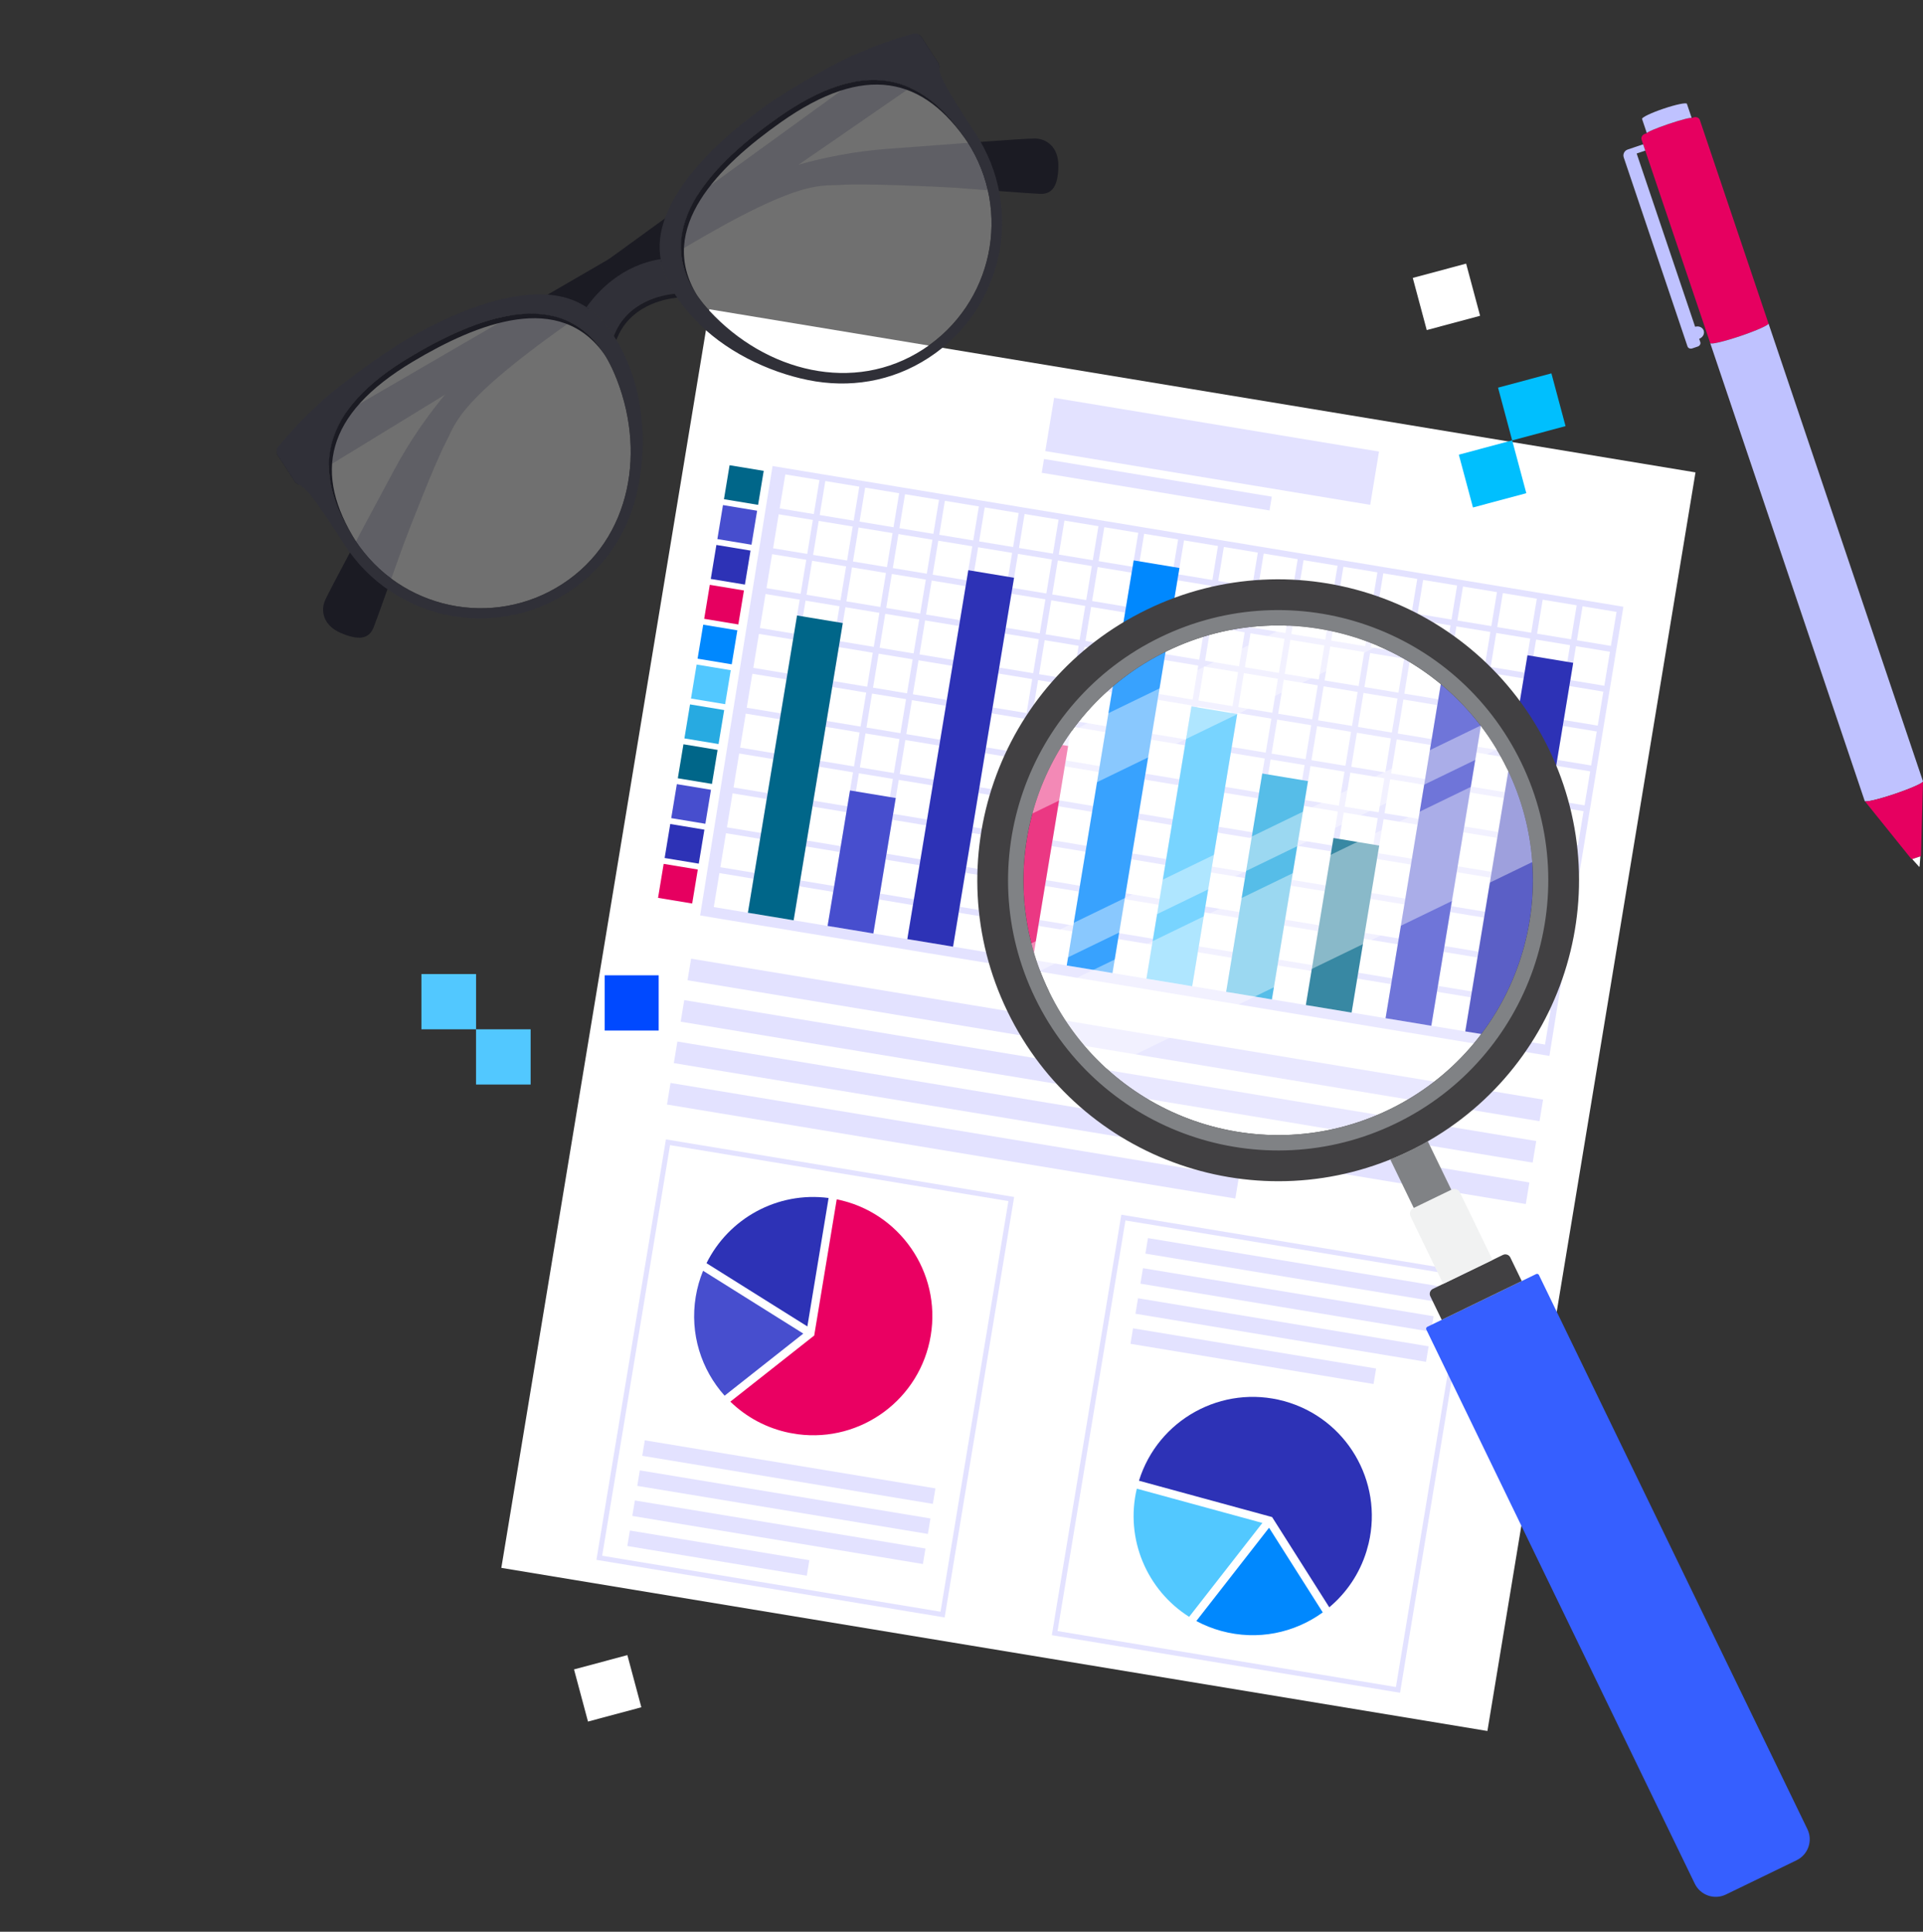 <svg width="470" height="472" viewBox="0 0 470 472" fill="none" xmlns="http://www.w3.org/2000/svg">
<rect x="0" y="0" width="470" height="472" fill="#333333" stroke="none"/>
<g clip-path="url(#clip0_113_2783)">
<path d="M414.396 115.425L173.385 75.569L122.529 383.098L363.54 422.954L414.396 115.425Z" fill="white"/>
<path d="M381.005 243.652L396.778 148.257L396.394 148.193V148.191L188.819 113.869L171.115 223.682L378.69 258.004L381.004 243.651L381.005 243.652ZM379.227 245.486L370.921 244.112L372.295 235.807L380.601 237.181L379.227 245.486ZM232.624 172.684L240.929 174.058L239.556 182.363L231.25 180.989L232.624 172.684ZM229.816 180.753L221.511 179.379L222.884 171.074L231.19 172.448L229.816 180.753ZM336.966 198.47L328.66 197.096L330.034 188.79L338.34 190.164L336.966 198.47ZM339.774 190.401L348.079 191.775L346.706 200.081L338.4 198.707L339.774 190.401ZM252.106 175.906L260.412 177.28L259.038 185.585L250.732 184.212L252.106 175.906ZM249.297 183.974L240.992 182.6L242.366 174.295L250.671 175.669L249.297 183.974ZM261.847 177.516L270.152 178.89L268.778 187.195L260.473 185.821L261.847 177.516ZM271.587 179.127L279.893 180.501L278.519 188.806L270.213 187.433L271.587 179.127ZM281.329 180.737L289.635 182.111L288.261 190.416L279.955 189.043L281.329 180.737ZM291.07 182.348L299.375 183.722L298.001 192.028L289.696 190.654L291.07 182.348ZM300.81 183.959L309.116 185.333L307.742 193.639L299.436 192.265L300.81 183.959ZM310.551 185.569L318.856 186.943L317.483 195.249L309.177 193.875L310.551 185.569ZM320.293 187.18L328.598 188.554L327.224 196.86L318.919 195.486L320.293 187.18ZM330.27 187.355L331.644 179.049L339.95 180.423L338.576 188.729L330.27 187.355ZM328.835 187.118L320.53 185.744L321.904 177.438L330.209 178.812L328.835 187.118ZM319.095 185.508L310.789 184.134L312.163 175.828L320.469 177.202L319.095 185.508ZM309.354 183.897L301.049 182.523L302.423 174.217L310.728 175.591L309.354 183.897ZM299.613 182.287L291.307 180.913L292.681 172.607L300.986 173.981L299.613 182.287ZM289.872 180.676L281.566 179.302L282.94 170.996L291.246 172.37L289.872 180.676ZM280.131 179.066L271.826 177.692L273.2 169.386L281.505 170.76L280.131 179.066ZM270.391 177.455L262.085 176.081L263.459 167.775L271.765 169.149L270.391 177.455ZM260.649 175.844L252.343 174.47L253.717 166.164L262.023 167.538L260.649 175.844ZM250.908 174.234L242.603 172.86L243.977 164.554L252.282 165.928L250.908 174.234ZM241.168 172.623L232.862 171.249L234.236 162.943L242.542 164.317L241.168 172.623ZM239.32 183.798L237.946 192.104L229.64 190.73L231.014 182.424L239.32 183.798ZM240.754 184.035L249.06 185.409L247.686 193.715L239.381 192.341L240.754 184.035ZM250.495 185.647L258.801 187.02L257.427 195.326L249.121 193.952L250.495 185.647ZM260.236 187.256L268.541 188.63L267.167 196.936L258.862 195.562L260.236 187.256ZM269.977 188.868L278.283 190.241L276.909 198.547L268.604 197.173L269.977 188.868ZM279.718 190.479L288.024 191.853L286.65 200.158L278.344 198.784L279.718 190.479ZM289.459 192.089L297.764 193.462L296.39 201.768L288.085 200.394L289.459 192.089ZM299.2 193.7L307.506 195.074L306.132 203.379L297.826 202.005L299.2 193.7ZM308.941 195.31L317.247 196.683L315.873 204.989L307.567 203.615L308.941 195.31ZM318.682 196.921L326.987 198.295L325.613 206.6L317.308 205.226L318.682 196.921ZM328.422 198.532L336.728 199.906L335.354 208.211L327.048 206.837L328.422 198.532ZM338.164 200.142L346.469 201.516L345.096 209.821L336.79 208.447L338.164 200.142ZM347.904 201.753L356.21 203.127L354.836 211.432L346.531 210.058L347.904 201.753ZM348.142 200.318L349.516 192.012L357.821 193.386L356.447 201.692L348.142 200.318ZM349.752 190.577L351.125 182.272L359.431 183.646L358.057 191.951L349.752 190.577ZM348.317 190.34L340.011 188.966L341.385 180.661L349.691 182.034L348.317 190.34ZM341.622 179.226L342.996 170.92L351.302 172.294L349.928 180.599L341.622 179.226ZM340.187 178.988L331.882 177.614L333.255 169.309L341.561 170.683L340.187 178.988ZM330.447 177.377L322.141 176.003L323.515 167.698L331.82 169.072L330.447 177.377ZM320.705 175.767L312.399 174.393L313.773 166.088L322.079 167.462L320.705 175.767ZM310.964 174.156L302.659 172.782L304.032 164.477L312.338 165.851L310.964 174.156ZM301.224 172.545L292.918 171.171L294.292 162.866L302.597 164.24L301.224 172.545ZM291.483 170.935L283.177 169.561L284.551 161.256L292.857 162.63L291.483 170.935ZM281.741 169.324L273.436 167.95L274.81 159.645L283.115 161.019L281.741 169.324ZM272.001 167.714L263.695 166.34L265.069 158.035L273.375 159.409L272.001 167.714ZM262.26 166.103L253.954 164.729L255.328 156.424L263.634 157.797L262.26 166.103ZM252.52 164.492L244.214 163.118L245.588 154.812L253.893 156.186L252.52 164.492ZM242.778 162.882L234.472 161.508L235.846 153.203L244.152 154.576L242.778 162.882ZM233.037 161.271L224.732 159.897L226.105 151.591L234.411 152.965L233.037 161.271ZM232.8 162.706L231.426 171.012L223.12 169.638L224.494 161.332L232.8 162.706ZM221.685 169.402L213.38 168.028L214.754 159.722L223.059 161.096L221.685 169.402ZM221.448 170.837L220.074 179.142L211.769 177.768L213.143 169.463L221.448 170.837ZM219.838 180.577L218.464 188.883L210.159 187.509L211.533 179.203L219.838 180.577ZM221.273 180.814L229.579 182.188L228.205 190.494L219.899 189.12L221.273 180.814ZM227.968 191.929L226.594 200.234L218.288 198.861L219.662 190.555L227.968 191.929ZM229.403 192.166L237.708 193.54L236.335 201.846L228.029 200.472L229.403 192.166ZM239.143 193.776L247.449 195.15L246.075 203.456L237.769 202.082L239.143 193.776ZM248.885 195.387L257.191 196.761L255.817 205.067L247.511 203.693L248.885 195.387ZM258.626 196.998L266.931 198.372L265.557 206.678L257.252 205.304L258.626 196.998ZM268.366 198.608L276.672 199.982L275.298 208.288L266.992 206.914L268.366 198.608ZM278.107 200.219L286.413 201.593L285.039 209.899L276.733 208.525L278.107 200.219ZM287.849 201.829L296.154 203.203L294.78 211.509L286.475 210.135L287.849 201.829ZM297.589 203.44L305.895 204.814L304.521 213.12L296.215 211.746L297.589 203.44ZM307.33 205.051L315.635 206.425L314.262 214.731L305.956 213.357L307.33 205.051ZM317.07 206.661L325.376 208.035L324.002 216.341L315.697 214.967L317.07 206.661ZM326.812 208.272L335.118 209.646L333.744 217.952L325.438 216.578L326.812 208.272ZM336.553 209.882L344.858 211.256L343.484 219.562L335.179 218.188L336.553 209.882ZM346.293 211.493L354.599 212.867L353.225 221.173L344.919 219.799L346.293 211.493ZM356.034 213.105L364.34 214.478L362.966 222.784L354.66 221.41L356.034 213.105ZM356.271 211.67L357.645 203.364L365.951 204.738L364.577 213.043L356.271 211.67ZM357.882 201.929L359.256 193.623L367.562 194.997L366.188 203.303L357.882 201.929ZM359.493 192.187L360.867 183.882L369.173 185.255L367.799 193.561L359.493 192.187ZM361.103 182.447L362.477 174.141L370.783 175.515L369.409 183.821L361.103 182.447ZM359.668 182.209L351.363 180.836L352.737 172.53L361.042 173.904L359.668 182.209ZM352.974 171.095L354.348 162.789L362.653 164.163L361.279 172.469L352.974 171.095ZM351.539 170.858L343.233 169.484L344.607 161.178L352.913 162.552L351.539 170.858ZM341.797 169.248L333.491 167.874L334.865 159.568L343.171 160.942L341.797 169.248ZM332.056 167.637L323.751 166.263L325.125 157.957L333.43 159.331L332.056 167.637ZM322.316 166.026L314.01 164.652L315.384 156.346L323.69 157.72L322.316 166.026ZM312.575 164.416L304.27 163.042L305.644 154.736L313.949 156.11L312.575 164.416ZM302.835 162.805L294.529 161.431L295.903 153.125L304.209 154.499L302.835 162.805ZM293.093 161.195L284.787 159.821L286.161 151.515L294.467 152.889L293.093 161.195ZM283.352 159.584L275.047 158.21L276.421 149.904L284.726 151.278L283.352 159.584ZM273.612 157.972L265.306 156.599L266.68 148.293L274.986 149.667L273.612 157.972ZM263.87 156.363L255.564 154.989L256.938 146.683L265.244 148.057L263.87 156.363ZM254.129 154.751L245.824 153.378L247.198 145.072L255.503 146.446L254.129 154.751ZM244.389 153.141L236.083 151.768L237.457 143.462L245.763 144.836L244.389 153.141ZM234.648 151.53L226.343 150.156L227.717 141.851L236.022 143.225L234.648 151.53ZM224.907 149.919L216.601 148.545L217.975 140.24L226.28 141.614L224.907 149.919ZM224.669 151.354L223.295 159.66L214.99 158.286L216.364 149.98L224.669 151.354ZM213.556 158.05L205.25 156.676L206.624 148.37L214.93 149.744L213.556 158.05ZM213.319 159.485L211.945 167.791L203.639 166.417L205.013 158.111L213.319 159.485ZM211.708 169.225L210.334 177.531L202.028 176.157L203.402 167.852L211.708 169.225ZM210.097 178.966L208.723 187.272L200.417 185.898L201.791 177.592L210.097 178.966ZM208.487 188.708L207.113 197.013L198.807 195.64L200.181 187.334L208.487 188.708ZM209.922 188.945L218.227 190.319L216.853 198.625L208.548 197.251L209.922 188.945ZM216.616 200.06L215.242 208.365L206.937 206.991L208.311 198.686L216.616 200.06ZM218.051 200.297L226.357 201.671L224.983 209.976L216.677 208.602L218.051 200.297ZM227.793 201.907L236.098 203.281L234.725 211.586L226.419 210.212L227.793 201.907ZM237.533 203.518L245.839 204.892L244.465 213.197L236.16 211.823L237.533 203.518ZM247.274 205.128L255.58 206.502L254.206 214.807L245.9 213.433L247.274 205.128ZM257.015 206.739L265.32 208.113L263.946 216.418L255.641 215.044L257.015 206.739ZM266.756 208.35L275.062 209.724L273.688 218.029L265.382 216.656L266.756 208.35ZM276.497 209.96L284.803 211.334L283.429 219.639L275.123 218.265L276.497 209.96ZM286.238 211.571L294.543 212.945L293.169 221.25L284.864 219.877L286.238 211.571ZM295.978 213.181L304.284 214.555L302.91 222.86L294.604 221.486L295.978 213.181ZM305.72 214.792L314.026 216.166L312.652 224.471L304.346 223.098L305.72 214.792ZM315.46 216.402L323.766 217.776L322.392 226.081L314.087 224.707L315.46 216.402ZM325.201 218.013L333.507 219.387L332.133 227.692L323.827 226.319L325.201 218.013ZM334.942 219.624L343.247 220.998L341.873 229.304L333.568 227.93L334.942 219.624ZM344.683 221.234L352.989 222.608L351.615 230.914L343.31 229.54L344.683 221.234ZM354.424 222.845L362.73 224.219L361.356 232.525L353.05 231.151L354.424 222.845ZM364.165 224.455L372.47 225.829L371.096 234.135L362.791 232.761L364.165 224.455ZM364.402 223.021L365.776 214.716L374.081 216.09L372.707 224.395L364.402 223.021ZM366.013 213.279L367.387 204.974L375.692 206.348L374.318 214.653L366.013 213.279ZM367.623 203.539L368.997 195.233L377.302 196.607L375.928 204.913L367.623 203.539ZM369.234 193.798L370.608 185.493L378.913 186.867L377.54 195.172L369.234 193.798ZM370.844 184.058L372.218 175.752L380.523 177.126L379.149 185.432L370.844 184.058ZM372.455 174.316L373.829 166.01L382.134 167.384L380.761 175.69L372.455 174.316ZM371.02 174.079L362.714 172.705L364.088 164.399L372.394 165.773L371.02 174.079ZM364.324 162.965L365.698 154.66L374.004 156.034L372.63 164.339L364.324 162.965ZM362.889 162.727L354.584 161.353L355.958 153.048L364.263 154.421L362.889 162.727ZM353.149 161.117L344.843 159.743L346.217 151.438L354.523 152.812L353.149 161.117ZM343.408 159.506L335.103 158.132L336.476 149.827L344.782 151.2L343.408 159.506ZM333.668 157.896L325.362 156.522L326.736 148.217L335.041 149.59L333.668 157.896ZM323.927 156.285L315.621 154.911L316.995 146.605L325.301 147.979L323.927 156.285ZM314.185 154.675L305.88 153.301L307.253 144.996L315.559 146.369L314.185 154.675ZM304.445 153.064L296.139 151.69L297.513 143.384L305.819 144.758L304.445 153.064ZM294.704 151.453L286.398 150.079L287.772 141.773L296.078 143.147L294.704 151.453ZM284.963 149.843L276.658 148.469L278.032 140.163L286.337 141.537L284.963 149.843ZM275.222 148.232L266.916 146.858L268.29 138.552L276.596 139.926L275.222 148.232ZM265.481 146.622L257.176 145.248L258.549 136.942L266.855 138.316L265.481 146.622ZM255.741 145.011L247.435 143.637L248.809 135.331L257.114 136.705L255.741 145.011ZM246 143.4L237.694 142.026L239.068 133.72L247.374 135.094L246 143.4ZM236.258 141.79L227.953 140.416L229.326 132.11L237.632 133.484L236.258 141.79ZM226.518 140.179L218.212 138.805L219.586 130.499L227.891 131.873L226.518 140.179ZM216.777 138.569L208.471 137.195L209.845 128.889L218.151 130.263L216.777 138.569ZM216.54 140.003L215.166 148.308L206.86 146.934L208.234 138.629L216.54 140.003ZM205.425 146.698L197.12 145.324L198.494 137.019L206.799 138.393L205.425 146.698ZM205.188 148.133L203.814 156.439L195.509 155.065L196.883 146.759L205.188 148.133ZM203.577 157.874L202.203 166.179L193.897 164.806L195.271 156.5L203.577 157.874ZM201.967 167.616L200.593 175.921L192.288 174.547L193.661 166.242L201.967 167.616ZM200.356 177.356L198.982 185.662L190.676 184.288L192.05 175.982L200.356 177.356ZM198.746 187.097L197.372 195.402L189.067 194.028L190.44 185.723L198.746 187.097ZM197.135 196.837L195.761 205.143L187.455 203.769L188.829 195.463L197.135 196.837ZM198.57 197.075L206.876 198.448L205.502 206.754L197.196 205.38L198.57 197.075ZM205.266 208.189L203.892 216.495L195.586 215.121L196.96 206.815L205.266 208.189ZM206.701 208.426L215.006 209.8L213.632 218.106L205.327 216.732L206.701 208.426ZM216.441 210.037L224.747 211.411L223.373 219.717L215.067 218.343L216.441 210.037ZM226.182 211.647L234.487 213.021L233.113 221.327L224.808 219.953L226.182 211.647ZM235.922 213.258L244.228 214.632L242.854 222.938L234.548 221.564L235.922 213.258ZM245.663 214.869L253.969 216.243L252.595 224.549L244.289 223.175L245.663 214.869ZM255.405 216.479L263.71 217.853L262.336 226.159L254.031 224.785L255.405 216.479ZM265.145 218.09L273.451 219.464L272.077 227.77L263.771 226.396L265.145 218.09ZM274.886 219.7L283.191 221.074L281.818 229.38L273.512 228.006L274.886 219.7ZM284.626 221.311L292.932 222.685L291.558 230.991L283.253 229.617L284.626 221.311ZM294.368 222.923L302.674 224.297L301.3 232.602L292.994 231.228L294.368 222.923ZM304.109 224.533L312.414 225.906L311.041 234.212L302.735 232.838L304.109 224.533ZM313.849 226.144L322.155 227.518L320.781 235.823L312.475 234.449L313.849 226.144ZM323.59 227.754L331.896 229.127L330.522 237.433L322.216 236.059L323.59 227.754ZM333.332 229.365L341.637 230.739L340.263 239.044L331.958 237.67L333.332 229.365ZM343.072 230.975L351.378 232.348L350.004 240.654L341.698 239.28L343.072 230.975ZM352.813 232.586L361.119 233.96L359.745 242.265L351.439 240.891L352.813 232.586ZM362.553 234.197L370.859 235.571L369.485 243.876L361.18 242.502L362.553 234.197ZM380.838 235.746L372.532 234.372L373.906 226.066L382.212 227.44L380.838 235.746ZM382.449 226.005L374.144 224.631L375.517 216.326L383.823 217.699L382.449 226.005ZM384.059 216.263L375.753 214.889L377.127 206.584L385.433 207.958L384.059 216.263ZM385.67 206.523L377.365 205.149L378.738 196.843L387.044 198.217L385.67 206.523ZM387.28 196.782L378.975 195.408L380.348 187.103L388.654 188.477L387.28 196.782ZM388.891 187.042L380.586 185.668L381.96 177.362L390.265 178.736L388.891 187.042ZM390.502 177.301L382.197 175.927L383.571 167.621L391.876 168.995L390.502 177.301ZM392.112 167.559L383.807 166.185L385.181 157.88L393.486 159.254L392.112 167.559ZM382.372 165.949L374.066 164.575L375.44 156.27L383.746 157.644L382.372 165.949ZM375.676 154.835L377.05 146.529L385.355 147.903L383.982 156.209L375.676 154.835ZM374.241 154.598L365.935 153.224L367.309 144.918L375.615 146.292L374.241 154.598ZM364.5 152.986L356.195 151.613L357.569 143.307L365.874 144.681L364.5 152.986ZM354.76 151.377L346.454 150.003L347.828 141.697L356.134 143.071L354.76 151.377ZM345.019 149.765L336.714 148.392L338.088 140.086L346.393 141.46L345.019 149.765ZM335.277 148.154L326.972 146.78L328.346 138.475L336.651 139.849L335.277 148.154ZM325.537 146.544L317.231 145.171L318.605 136.865L326.911 138.239L325.537 146.544ZM315.796 144.933L307.491 143.559L308.865 135.254L317.17 136.628L315.796 144.933ZM306.056 143.323L297.75 141.95L299.124 133.644L307.43 135.018L306.056 143.323ZM296.314 141.712L288.008 140.338L289.382 132.033L297.688 133.407L296.314 141.712ZM286.573 140.102L278.268 138.728L279.642 130.423L287.947 131.797L286.573 140.102ZM276.833 138.491L268.527 137.117L269.901 128.812L278.207 130.186L276.833 138.491ZM267.092 136.88L258.787 135.506L260.16 127.201L268.466 128.575L267.092 136.88ZM257.35 135.27L249.045 133.896L250.419 125.591L258.724 126.965L257.35 135.27ZM247.61 133.659L239.304 132.285L240.678 123.98L248.984 125.354L247.61 133.659ZM237.869 132.049L229.564 130.675L230.938 122.37L239.243 123.744L237.869 132.049ZM228.129 130.438L219.823 129.064L221.197 120.759L229.503 122.132L228.129 130.438ZM218.387 128.827L210.081 127.453L211.455 119.147L219.761 120.521L218.387 128.827ZM208.646 127.217L200.341 125.843L201.715 117.538L210.02 118.911L208.646 127.217ZM208.409 128.652L207.035 136.958L198.73 135.584L200.104 127.278L208.409 128.652ZM197.295 135.347L188.95 133.967L190.324 125.661L198.669 127.041L197.295 135.347ZM197.057 136.782L195.684 145.087L187.339 143.707L188.713 135.402L197.057 136.782ZM195.448 146.523L194.074 154.829L185.729 153.449L187.103 145.144L195.448 146.523ZM193.836 156.264L192.463 164.57L184.118 163.19L185.492 154.884L193.836 156.264ZM192.227 166.004L190.853 174.31L182.508 172.93L183.882 164.625L192.227 166.004ZM190.615 175.745L189.242 184.051L180.897 182.671L182.271 174.365L190.615 175.745ZM189.004 185.486L187.63 193.791L179.286 192.411L180.66 184.106L189.004 185.486ZM187.394 195.227L186.02 203.533L177.676 202.153L179.05 193.848L187.394 195.227ZM185.783 204.968L184.409 213.274L176.065 211.894L177.439 203.588L185.783 204.968ZM187.218 205.205L195.524 206.579L194.15 214.885L185.844 213.511L187.218 205.205ZM193.914 216.32L192.54 224.625L184.234 223.251L185.608 214.946L193.914 216.32ZM195.349 216.557L203.655 217.931L202.281 226.236L193.975 224.863L195.349 216.557ZM205.089 218.167L213.395 219.541L212.021 227.846L203.716 226.472L205.089 218.167ZM214.83 219.778L223.136 221.152L221.762 229.457L213.456 228.084L214.83 219.778ZM224.571 221.389L232.876 222.763L231.502 231.069L223.197 229.695L224.571 221.389ZM234.312 222.999L242.618 224.373L241.244 232.678L232.939 231.305L234.312 222.999ZM244.053 224.61L252.359 225.984L250.985 234.29L242.679 232.916L244.053 224.61ZM253.794 226.22L262.099 227.594L260.725 235.899L252.42 234.526L253.794 226.22ZM263.534 227.831L271.84 229.205L270.466 237.511L262.16 236.137L263.534 227.831ZM273.276 229.442L281.582 230.816L280.208 239.122L271.902 237.748L273.276 229.442ZM283.017 231.052L291.322 232.426L289.948 240.732L281.643 239.358L283.017 231.052ZM292.757 232.663L301.063 234.037L299.689 242.343L291.383 240.969L292.757 232.663ZM302.498 234.273L310.803 235.647L309.429 243.953L301.124 242.579L302.498 234.273ZM312.239 235.884L320.545 237.258L319.171 245.564L310.866 244.19L312.239 235.884ZM321.98 237.495L330.286 238.869L328.912 247.175L320.606 245.801L321.98 237.495ZM331.721 239.105L340.026 240.479L338.652 248.785L330.347 247.411L331.721 239.105ZM341.461 240.716L349.767 242.09L348.393 250.396L340.087 249.022L341.461 240.716ZM351.203 242.326L359.509 243.7L358.135 252.006L349.829 250.632L351.203 242.326ZM360.944 243.937L369.249 245.311L367.875 253.617L359.57 252.243L360.944 243.937ZM370.684 245.548L378.99 246.922L377.616 255.228L369.31 253.854L370.684 245.548ZM393.723 157.819L385.418 156.445L386.792 148.139L395.097 149.513L393.723 157.819ZM200.279 117.3L198.905 125.606L190.56 124.226L191.934 115.921L200.279 117.3ZM175.829 213.329L184.173 214.709L182.799 223.014L174.455 221.634L175.829 213.329Z" fill="#E3E2FF"/>
<path d="M384.505 161.956L373.328 160.108L358.129 252.014L369.307 253.862L384.505 161.956Z" fill="#2D32B6"/>
<path d="M363.561 167.572L352.384 165.723L338.647 248.791L349.824 250.64L363.561 167.572Z" fill="#474ECE"/>
<path d="M337.091 206.607L325.914 204.759L319.165 245.569L330.343 247.418L337.091 206.607Z" fill="#006689"/>
<path d="M319.683 190.853L308.505 189.004L299.684 242.348L310.862 244.197L319.683 190.853Z" fill="#27AAE1"/>
<path d="M302.379 174.456L291.202 172.607L280.202 239.126L291.379 240.974L302.379 174.456Z" fill="#52C8FF"/>
<path d="M288.265 138.779L277.087 136.931L260.72 235.906L271.898 237.754L288.265 138.779Z" fill="#0088FE"/>
<path d="M261.059 182.272L249.881 180.424L241.239 232.683L252.416 234.532L261.059 182.272Z" fill="#E60060"/>
<path d="M247.842 141.172L236.664 139.324L221.758 229.461L232.936 231.31L247.842 141.172Z" fill="#2D32B6"/>
<path d="M218.926 194.99L207.749 193.141L202.275 226.239L213.453 228.088L218.926 194.99Z" fill="#474ECE"/>
<path d="M205.983 152.241L194.805 150.393L182.796 223.017L193.973 224.866L205.983 152.241Z" fill="#006689"/>
<path d="M170.55 212.46L162.206 211.08L160.833 219.386L169.177 220.766L170.55 212.46Z" fill="#E60060"/>
<path d="M172.161 202.719L163.818 201.339L162.444 209.645L170.788 211.025L172.161 202.719Z" fill="#2D32B6"/>
<path d="M173.772 192.978L165.429 191.599L164.055 199.904L172.399 201.284L173.772 192.978Z" fill="#474ECE"/>
<path d="M175.383 183.238L167.04 181.858L165.666 190.164L174.01 191.544L175.383 183.238Z" fill="#006689"/>
<path d="M176.994 173.496L168.65 172.116L167.276 180.422L175.62 181.802L176.994 173.496Z" fill="#27AAE1"/>
<path d="M178.605 163.757L170.261 162.377L168.887 170.683L177.231 172.062L178.605 163.757Z" fill="#52C8FF"/>
<path d="M180.215 154.016L171.871 152.636L170.497 160.942L178.841 162.322L180.215 154.016Z" fill="#0088FE"/>
<path d="M181.827 144.275L173.483 142.896L172.11 151.201L180.453 152.581L181.827 144.275Z" fill="#E60060"/>
<path d="M183.437 134.533L175.093 133.153L173.72 141.459L182.063 142.839L183.437 134.533Z" fill="#2D32B6"/>
<path d="M185.048 124.793L176.704 123.413L175.331 131.719L183.675 133.098L185.048 124.793Z" fill="#474ECE"/>
<path d="M186.659 115.052L178.315 113.672L176.942 121.978L185.286 123.358L186.659 115.052Z" fill="#006689"/>
<path d="M302.798 287.583L163.889 264.612L163.017 269.883L301.926 292.855L302.798 287.583Z" fill="#E3E2FF"/>
<path d="M373.795 288.925L165.563 254.49L164.691 259.762L372.923 294.197L373.795 288.925Z" fill="#E3E2FF"/>
<path d="M375.469 278.803L167.237 244.368L166.365 249.639L374.597 284.075L375.469 278.803Z" fill="#E3E2FF"/>
<path d="M377.142 268.681L168.91 234.246L168.039 239.517L376.271 273.952L377.142 268.681Z" fill="#E3E2FF"/>
<path d="M310.84 121.357L255.164 112.15L254.606 115.524L310.282 124.731L310.84 121.357Z" fill="#E3E2FF"/>
<path d="M337.043 110.339L257.634 97.207L255.482 110.221L334.891 123.353L337.043 110.339Z" fill="#E3E2FF"/>
<path d="M308.535 372.118L277.848 363.742C274.925 376.086 280.363 388.579 290.641 395.059L308.536 372.118H308.535Z" fill="#52C8FF"/>
<path d="M323.295 393.974L310.172 373.291L292.394 396.081C294.296 397.1 296.34 397.923 298.51 398.516C307.373 400.935 316.398 398.985 323.295 393.975V393.974Z" fill="#0088FE"/>
<path d="M278.376 361.801L310.914 370.683L324.889 392.732C329.04 389.253 332.265 384.587 333.975 379.064L334.505 377.123C338.104 361.923 329.026 346.495 313.841 342.349C298.657 338.204 282.999 346.881 278.376 361.801Z" fill="#2D32B6"/>
<path d="M336.333 334.389L276.925 324.565L276.299 328.35L335.707 338.174L336.333 334.389Z" fill="#E3E2FF"/>
<path d="M349.168 328.963L278.14 317.217L277.514 321.002L348.542 332.748L349.168 328.963Z" fill="#E3E2FF"/>
<path d="M350.383 321.615L279.356 309.87L278.73 313.655L349.757 325.4L350.383 321.615Z" fill="#E3E2FF"/>
<path d="M351.597 314.269L280.57 302.523L279.944 306.308L350.971 318.053L351.597 314.269Z" fill="#E3E2FF"/>
<path d="M274.062 296.805L359.169 310.878L342.182 413.615L257.075 399.542L274.062 296.805ZM357.765 311.883L275.068 298.21L258.479 398.536L341.176 412.209L357.765 311.883Z" fill="#E3E2FF"/>
<path d="M197.329 324.102L202.518 292.718C189.941 291.075 178.069 297.763 172.677 308.651L197.329 324.101V324.102Z" fill="#2D32B6"/>
<path d="M177.101 341.025L196.332 325.852L171.842 310.503C171.022 312.498 170.412 314.616 170.046 316.836C168.548 325.901 171.412 334.678 177.102 341.026L177.101 341.025Z" fill="#474ECE"/>
<path d="M204.504 293.046L199.001 326.323L178.501 342.482C182.387 346.255 187.357 348.984 193.027 350.121L195.011 350.449C210.5 352.473 224.918 341.862 227.484 326.332C230.053 310.803 219.818 296.116 204.502 293.046H204.504Z" fill="#EA0062"/>
<path d="M197.817 381.225L153.954 373.971L153.328 377.756L197.191 385.01L197.817 381.225Z" fill="#E3E2FF"/>
<path d="M226.195 378.37L155.168 366.624L154.542 370.409L225.569 382.155L226.195 378.37Z" fill="#E3E2FF"/>
<path d="M227.411 371.021L156.383 359.275L155.757 363.06L226.785 374.806L227.411 371.021Z" fill="#E3E2FF"/>
<path d="M228.625 363.674L157.597 351.928L156.972 355.713L227.999 367.459L228.625 363.674Z" fill="#E3E2FF"/>
<path d="M230.881 395.21L145.773 381.138L162.76 278.401L247.868 292.473L230.881 395.21ZM147.177 380.133L229.874 393.806L246.463 293.48L163.766 279.806L147.177 380.133Z" fill="#E3E2FF"/>
<path d="M225.195 9.023L229.28 15.304C229.492 15.63 229.603 16.013 229.584 16.401C229.583 16.435 229.582 16.469 229.581 16.504C224.381 20.098 190.488 43.518 161.494 63.448C155.545 67.538 149.802 71.481 144.556 75.075C111.531 97.7 111.595 103.161 108.996 108.026C106.397 112.892 99.807 129.83 98.509 133.349C97.21 136.867 92.449 150.421 91.302 153.328C90.153 156.234 87.51 156.494 83.24 154.638C78.967 152.782 78.356 149.226 79.432 146.733C80.508 144.239 88.938 128.663 96.345 114.828C103.753 100.993 114.569 88.397 125.725 80.137C129.952 77.007 145.201 65.927 162.511 53.37C189.484 33.806 221.462 10.657 224.557 8.417C224.81 8.562 225.03 8.768 225.197 9.023L225.195 9.023Z" fill="#1B1B23"/>
<path d="M258.674 40.532C258.638 45.189 257.328 47.499 254.206 47.37C251.084 47.241 236.763 46.096 233.02 45.855C229.277 45.616 211.122 44.769 205.621 45.172C200.118 45.574 195.154 43.301 161.079 64.311C155.636 67.668 149.667 71.34 143.479 75.143C113.315 93.676 77.958 115.282 72.95 118.342C72.923 118.331 72.899 118.321 72.876 118.312C72.514 118.171 72.209 117.914 71.998 117.588L67.912 111.307C67.742 111.043 67.642 110.751 67.614 110.454C70.317 108.882 104.747 88.864 133.833 71.992C152.383 61.231 168.759 51.75 173.345 49.151C185.422 42.304 201.321 37.525 216.971 36.366C232.621 35.206 250.278 33.818 252.993 33.846C255.709 33.873 258.711 35.874 258.675 40.532L258.674 40.532Z" fill="#1B1B23"/>
<path opacity="0.3" d="M236.409 34.621C247.446 51.592 242.634 74.297 225.664 85.334C208.693 96.371 187.111 90.806 173.384 75.926C156.496 57.62 173.594 40.415 190.134 28.74C210.943 14.052 225.373 17.65 236.409 34.621Z" fill="white"/>
<path d="M224.555 8.416C224.113 8.16 223.573 8.086 223.058 8.241C220.315 9.068 215.255 10.623 212.22 11.991C210.546 12.698 208.761 13.386 207.113 14.178C202.919 16.194 195.564 20.312 190.525 23.588C189.664 24.148 188.873 24.615 187.996 25.235C174.886 34.488 165.738 44.374 162.509 53.37C161.895 55.079 161.494 56.755 161.322 58.389C161.139 60.114 161.203 61.797 161.493 63.449C162.365 68.431 165.279 73.128 169.612 77.826C176.871 85.695 187.682 90.874 197.479 92.859C202.552 93.887 207.601 93.981 212.487 93.138C217.64 92.249 222.506 90.333 226.953 87.441C231.422 84.535 235.19 80.838 238.15 76.456C241.009 72.223 242.998 67.532 244.06 62.515C245.123 57.498 245.208 52.404 244.311 47.376C243.383 42.168 241.438 37.261 238.532 32.792C235.686 28.417 230.839 21.106 229.964 18.348C229.905 18.155 229.836 17.967 229.764 17.781C229.612 17.262 229.575 16.828 229.581 16.507C229.581 16.471 229.581 16.437 229.584 16.404C229.603 16.015 229.491 15.633 229.28 15.307L225.194 9.026C225.028 8.769 224.807 8.565 224.554 8.419L224.555 8.416ZM225.664 85.333C208.693 96.37 187.112 90.805 173.385 75.925C156.496 57.619 173.595 40.414 190.135 28.739C210.944 14.051 225.373 17.648 236.41 34.62C247.447 51.591 242.635 74.296 225.664 85.333Z" fill="#303038"/>
<path d="M190.862 29.86C211.413 15.354 225.742 18.683 236.724 35.116C236.62 34.951 236.515 34.786 236.409 34.621C225.372 17.65 210.942 14.053 190.134 28.74C174.721 39.62 158.822 55.303 170.399 72.205C160.252 55.732 175.788 40.497 190.861 29.858L190.862 29.86Z" fill="#1B1B23"/>
<path opacity="0.3" d="M86.763 131.939C97.8 148.91 120.503 153.721 137.475 142.685C154.446 131.648 158.113 109.665 150.079 91.082C140.195 68.22 117.534 76.872 100.156 87.255C78.29 100.318 75.726 114.968 86.763 131.939Z" fill="white"/>
<path d="M143.479 75.143C142.091 74.213 140.584 73.475 138.939 72.944C137.364 72.436 135.658 72.121 133.833 71.992C124.305 71.308 111.575 75.661 97.817 83.88C96.894 84.432 96.147 84.965 95.286 85.525C90.248 88.802 83.499 93.854 79.957 96.871C78.564 98.057 77.211 99.409 75.886 100.652C73.404 102.87 69.931 106.865 68.063 109.037C67.717 109.437 67.565 109.953 67.613 110.454C67.641 110.751 67.74 111.044 67.912 111.306L71.997 117.587C72.208 117.913 72.513 118.17 72.875 118.312C72.899 118.321 72.923 118.331 72.949 118.341C73.248 118.466 73.638 118.678 74.06 119.034C74.201 119.176 74.345 119.315 74.496 119.448C76.662 121.365 81.378 128.764 84.223 133.138C87.13 137.608 90.826 141.375 95.21 144.335C99.441 147.194 104.132 149.182 109.149 150.246C114.167 151.309 119.261 151.394 124.29 150.497C129.497 149.568 134.403 147.625 138.873 144.718C143.32 141.826 147.045 138.154 149.948 133.805C152.7 129.681 154.663 125.027 155.78 119.974C157.938 110.213 157.59 98.232 153.342 88.405C150.802 82.531 147.685 77.96 143.477 75.143L143.479 75.143ZM150.079 91.082C158.112 109.664 154.446 131.648 137.475 142.685C120.504 153.722 97.799 148.91 86.763 131.939C75.726 114.968 78.29 100.32 100.156 87.256C117.535 76.873 140.196 68.221 150.079 91.082Z" fill="#303038"/>
<path d="M100.882 88.375C79.288 101.276 76.52 115.724 87.087 132.429C86.978 132.266 86.87 132.105 86.764 131.94C75.727 114.969 78.291 100.32 100.157 87.256C116.352 77.579 137.136 69.408 147.89 86.845C136.947 70.889 116.722 78.913 100.883 88.375L100.882 88.375Z" fill="#1B1B23"/>
<path d="M143.346 75.055C143.39 75.085 143.435 75.114 143.479 75.143C146.03 76.851 148.179 79.204 150.043 82.1C153.223 73.662 161.921 72.082 164.89 71.787C163.166 69.065 161.994 66.304 161.494 63.448C161.487 63.404 161.479 63.361 161.473 63.316C151.943 64.807 146.072 71.218 143.346 75.055L143.346 75.055Z" fill="#303038"/>
<path d="M164.89 71.787C161.921 72.082 153.224 73.663 150.043 82.1C150.248 82.417 150.449 82.742 150.647 83.073C153.82 74.605 162.545 73.025 165.511 72.731C165.296 72.416 165.089 72.102 164.89 71.787Z" fill="#1B1B23"/>
<path d="M439.104 454.538L421.83 462.909C419 464.281 415.595 463.098 414.223 460.268L348.609 324.875C348.487 324.624 348.593 324.322 348.843 324.201L375.456 311.304C375.707 311.182 376.009 311.287 376.13 311.537L441.743 446.931C443.115 449.761 441.932 453.166 439.102 454.538H439.104Z" fill="#365FFF"/>
<path d="M371.929 313.013L369.14 307.257C368.814 306.583 368.002 306.302 367.33 306.629L350.211 314.925C349.537 315.251 349.256 316.062 349.583 316.736L352.372 322.492L371.93 313.013H371.929Z" fill="#414042"/>
<path d="M364.806 307.851L356.817 291.367C356.453 290.617 355.552 290.303 354.801 290.667L345.445 295.202C344.694 295.566 344.381 296.468 344.745 297.218L352.733 313.703L364.806 307.853V307.851Z" fill="#F1F2F2"/>
<path d="M344.459 281.248C342.916 281.996 341.361 282.68 339.794 283.31L345.535 295.156L354.711 290.709L348.97 278.863C347.504 279.702 346.002 280.5 344.461 281.247L344.459 281.248Z" fill="#808285"/>
<path opacity="0.22" d="M368.417 187.942C371.972 195.278 373.957 202.968 374.503 210.635C376.266 235.289 363.146 259.671 339.546 271.107C315.946 282.545 288.679 277.734 270.421 261.074C264.742 255.896 259.935 249.571 256.381 242.237C255.578 240.58 254.856 238.905 254.211 237.218C253.364 234.999 252.655 232.757 252.074 230.501C249.352 219.882 249.554 208.96 252.325 198.773C254.286 191.561 257.536 184.715 261.947 178.605C267.782 170.52 275.648 163.724 285.252 159.07C294.855 154.416 305.064 152.453 315.024 152.883C322.551 153.207 329.94 154.898 336.816 157.827C346.529 161.964 355.226 168.571 361.875 177.289C363.287 179.142 364.605 181.089 365.823 183.129C366.748 184.681 367.615 186.285 368.418 187.942H368.417Z" fill="white"/>
<path d="M280.336 148.929C243.797 166.636 228.531 210.611 246.239 247.151C263.946 283.689 307.921 298.956 344.461 281.248C380.999 263.541 396.266 219.566 378.558 183.026C360.851 146.488 316.876 131.221 280.336 148.929ZM339.545 271.107C308.607 286.1 271.373 273.174 256.38 242.237C241.387 211.298 254.313 174.064 285.25 159.071C316.189 144.078 353.423 157.004 368.416 187.942C383.409 218.88 370.483 256.114 339.545 271.107Z" fill="#414042"/>
<path d="M283.612 155.691C250.808 171.588 237.102 211.07 252.999 243.875C268.896 276.679 308.379 290.385 341.183 274.488C373.988 258.591 387.694 219.108 371.797 186.304C355.899 153.499 316.417 139.793 283.612 155.691ZM339.545 271.107C308.607 286.1 271.373 273.174 256.38 242.237C241.387 211.298 254.313 174.064 285.25 159.071C316.189 144.078 353.423 157.005 368.416 187.942C383.409 218.88 370.483 256.114 339.545 271.107Z" fill="#808285"/>
<path opacity="0.41" d="M336.815 157.829L252.324 198.774C254.285 191.562 257.535 184.716 261.946 178.606L315.023 152.884C322.55 153.208 329.938 154.899 336.815 157.827V157.829Z" fill="white"/>
<path opacity="0.41" d="M368.417 187.942C371.971 195.278 373.957 202.968 374.503 210.635L270.42 261.076C264.742 255.897 259.935 249.572 256.381 242.238L368.417 187.943V187.942Z" fill="white"/>
<path opacity="0.41" d="M365.822 183.13L254.21 237.219C253.363 234.999 252.654 232.758 252.073 230.502L361.873 177.291C363.284 179.144 364.603 181.091 365.821 183.131L365.822 183.13Z" fill="white"/>
<path d="M413.935 28.687L413.472 28.843C413.395 28.614 410.878 29.257 407.851 30.278C404.824 31.3 402.432 32.315 402.509 32.543L402.046 32.7C401.397 32.919 401.028 33.564 401.223 34.141L418 83.851C418.125 84.221 421.414 83.445 425.346 82.117C429.279 80.79 432.366 79.413 432.24 79.045C432.217 78.975 432.082 78.946 431.853 78.954C432.082 78.947 432.217 78.975 432.24 79.045L415.464 29.334C415.269 28.758 414.584 28.468 413.935 28.687Z" fill="#E60060"/>
<path d="M407.85 30.278C410.877 29.257 413.395 28.614 413.471 28.843L412.299 25.37C412.175 25 409.619 25.529 406.591 26.551C403.564 27.573 401.21 28.701 401.335 29.07L402.507 32.544C402.429 32.315 404.821 31.3 407.849 30.278H407.85Z" fill="#BFC2FF"/>
<path d="M402.119 36.802L401.6 35.262L399.498 35.971L398.011 36.474L397.816 36.54C397.018 36.809 396.59 37.673 396.859 38.47L412.442 84.645C412.589 85.079 413.105 85.298 413.593 85.132L414.949 84.674C415.438 84.509 415.716 84.024 415.569 83.589L415.297 82.784C416.178 82.457 416.671 81.57 416.402 80.773C416.133 79.977 415.203 79.571 414.305 79.843L400.017 37.51L402.119 36.8V36.802Z" fill="#BFC2FF"/>
<path d="M432.241 79.045C432.365 79.415 429.279 80.79 425.346 82.117C421.414 83.444 418.125 84.22 418 83.851L455.757 195.722C455.881 196.092 459.17 195.315 463.103 193.987C467.035 192.66 470.123 191.284 469.997 190.915L432.241 79.045Z" fill="#BFC2FF"/>
<path d="M463.102 193.988C459.32 195.265 456.135 196.03 455.785 195.759L467.12 209.839C467.181 209.915 467.284 209.945 467.377 209.914L468.363 209.581L469.35 209.249C469.443 209.217 469.506 209.132 469.51 209.033L469.995 190.963C469.881 191.392 466.883 192.712 463.102 193.988Z" fill="#E60060"/>
<path d="M469.364 209.243L467.364 209.919L468.932 211.653C468.931 211.667 468.932 211.681 468.937 211.694C468.951 211.738 468.991 211.766 469.038 211.77C469.057 211.773 469.08 211.77 469.1 211.765C469.12 211.758 469.139 211.747 469.153 211.733C469.188 211.701 469.204 211.653 469.189 211.608C469.184 211.594 469.176 211.581 469.167 211.571L469.364 209.243Z" fill="white"/>
<path d="M116.354 251.5H103V238H116.354V251.5ZM116.346 251.5V264.999H129.692V251.5H116.346Z" fill="#52C8FF"/>
<rect x="147.794" y="238.307" width="13.193" height="13.499" fill="#0049FF"/>
<path d="M369.591 107.605L373.048 120.505L360.008 123.999L356.552 111.099L369.591 107.605ZM369.593 107.613L382.633 104.119L379.179 91.228L366.139 94.722L369.593 107.613Z" fill="#00BFFE"/>
<rect x="348.711" y="80.651" width="13.193" height="13.499" transform="rotate(-105 348.711 80.651)" fill="white"/>
<rect x="143.711" y="420.651" width="13.193" height="13.499" transform="rotate(-105 143.711 420.651)" fill="white"/>
</g>
<defs>
<clipPath id="clip0_113_2783">
<rect width="470" height="470.389" fill="white" transform="translate(0 0.819)"/>
</clipPath>
</defs>
</svg>
